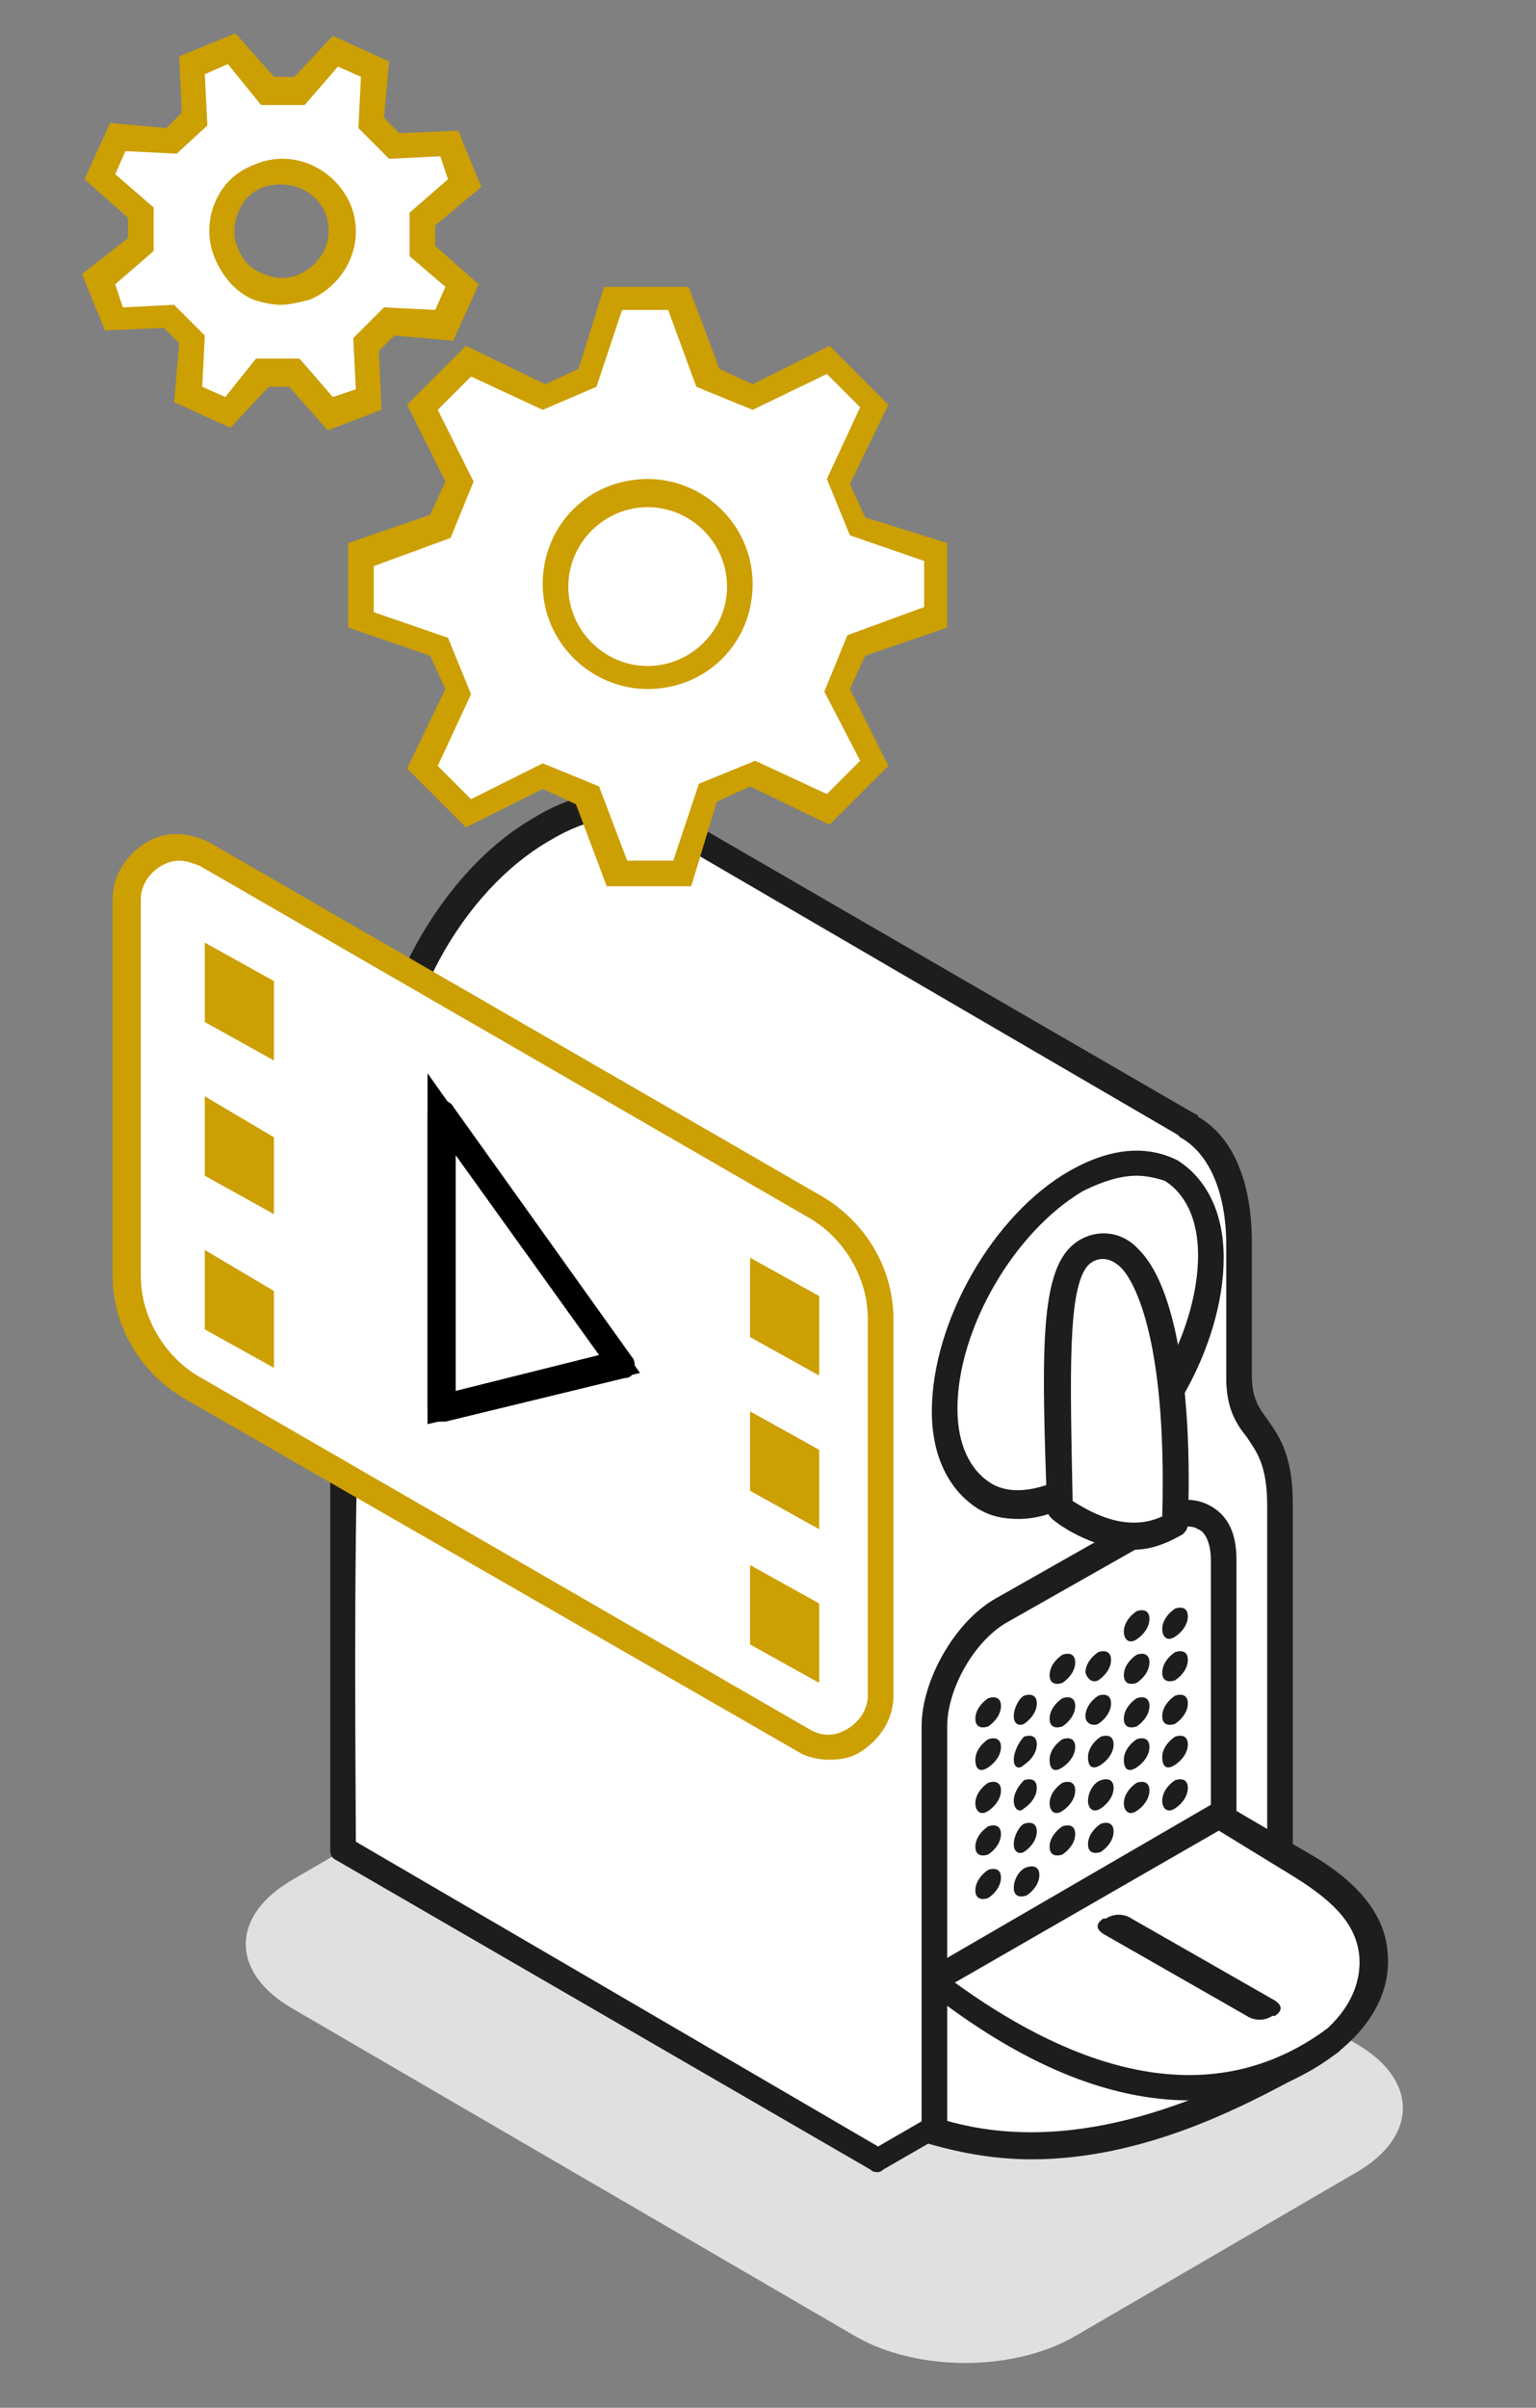 <?xml version="1.0" encoding="utf-8"?>
<!-- Generator: Adobe Illustrator 22.1.0, SVG Export Plug-In . SVG Version: 6.00 Build 0)  -->
<svg version="1.1" id="Calque_1" xmlns="http://www.w3.org/2000/svg" xmlns:xlink="http://www.w3.org/1999/xlink" x="0px" y="0px"
	 viewBox="0 0 60 94" style="enable-background:new 0 0 60 94;" xml:space="preserve">
<rect x="0" y="0" width="60" height="94" fill="#808080" stroke="none"/>
<style type="text/css">
	.st0{fill:#E0E0E0;}
	.st1{fill:#FFFFFF;}
	.st2{fill:#1D1D1B;}
	.st3{fill:#1D1D1D;}
	.st4{enable-background:new    ;}
	.st5{fill:#CC9F03;}
</style>
<head  xmlns=""></head>
<head  xmlns=""></head>
<g>
	<path class="st0" d="M53,79.8c2.4,1.4,2.4,3.6,0,5l-11,6.4c-2.4,1.4-6.2,1.4-8.6,0l-22-12.8c-2.4-1.4-2.4-3.6,0-5l11-6.4
		c2.4-1.4,6.2-1.4,8.6,0L53,79.8z"/>
</g>
<g>
	<path class="st1" d="M50,75.2V58.7c0-3.3-1.6-2.6-1.6-5v-5.2c0-2.3-0.8-4-2.1-4.6c0,0,0.1,0,0.1,0.1L25.5,31.8
		c-1.1-0.6-2.6-0.6-4.4,0.5c-3.7,2.1-6.3,7.1-6.3,11.4v5.2c0,2.4-1.6,3.5-1.6,6.8v16.5l20.9,12.1L50,75.2z"/>
</g>
<g>
	<path class="st2" d="M34.3,84.8c-0.1,0-0.2,0-0.3-0.1L13.1,72.6c-0.2-0.1-0.2-0.3-0.2-0.4V55.7c0-1.9,0.5-3.1,0.9-4.2
		c0.3-0.9,0.7-1.6,0.6-2.6v-5.2c0-4.6,2.8-9.7,6.5-11.8c1.8-1.1,3.6-1.2,4.9-0.5l20.9,12.1c0,0,0.1,0,0.1,0.1
		c1.4,0.8,2.1,2.6,2.1,4.9v5.2c0,0.9,0.3,1.3,0.6,1.7c0.4,0.6,1,1.3,1,3.3v16.5c0,0.2-0.1,0.3-0.2,0.4l-15.8,9.1
		C34.4,84.8,34.3,84.8,34.3,84.8z M13.9,71.9l20.4,11.9L49.5,75V58.8c0-1.6-0.4-2.1-0.8-2.7c-0.4-0.5-0.8-1.1-0.8-2.3v-5.2
		c0-2.1-0.7-3.6-1.8-4.2L46,44.3l-20.6-12c-1-0.6-2.4-0.4-3.9,0.5c-3.5,2-6,6.7-6,10.9v5.2c0,1.2-0.3,2.1-0.7,3
		c-0.4,1-0.8,2.1-0.8,3.8C13.8,60.6,13.9,70.1,13.9,71.9z"/>
</g>
<g>
	<path class="st1" d="M42.1,58.1c2.9-1.7,5.2-5.7,5.2-9s-2.3-4.6-5.2-3c-2.9,1.7-5.2,5.7-5.2,9S39.2,59.7,42.1,58.1"/>
</g>
<g>
	<path class="st2" d="M39.8,59.3c-0.6,0-1.1-0.1-1.6-0.4c-1.1-0.7-1.8-2-1.8-3.8c0-3.5,2.4-7.7,5.4-9.4c1.6-0.9,3-1,4.2-0.4
		c1.1,0.7,1.8,2,1.8,3.8c0,3.5-2.4,7.7-5.4,9.4C41.4,59,40.6,59.3,39.8,59.3z M44.4,45.9c-0.6,0-1.3,0.2-2.1,0.6
		c-2.7,1.6-4.9,5.4-4.9,8.5c0,1.4,0.5,2.4,1.3,2.9s2,0.3,3.2-0.4c2.7-1.6,4.9-5.4,4.9-8.5c0-1.4-0.5-2.4-1.3-2.9
		C45.2,46,44.8,45.9,44.4,45.9z"/>
</g>
<g>
	<path class="st1" d="M53.6,76.4c-0.1-1.4-1.1-2.5-2.7-3.5l-3.1-1.8V61c0-1.7-1.2-2.3-2.6-1.5l-6,3.4c-1.4,0.8-2.6,2.9-2.6,4.5v15.8
		c5.9,1.9,11.7-1.4,13.9-2.5C52.8,79.6,53.8,78,53.6,76.4z"/>
</g>
<g>
	<path class="st2" d="M40.3,84.3c-1.3,0-2.6-0.2-4-0.6c-0.2-0.1-0.3-0.3-0.3-0.5V67.4c0-1.8,1.3-4.1,2.9-5l6-3.4
		c0.9-0.5,1.7-0.6,2.4-0.2c0.7,0.4,1,1.1,1,2.1v9.8l2.9,1.7c1.9,1.1,2.9,2.4,3,3.8c0.2,1.9-1.1,3.7-3.5,4.9l-0.4,0.2
		C48.4,82.3,44.6,84.3,40.3,84.3z M37,82.8c5.3,1.5,10.5-1.2,12.8-2.3l0.4-0.2c2-1,3-2.4,2.9-3.9c-0.1-1.2-0.9-2.1-2.5-3.1l-3.1-1.9
		c-0.2-0.1-0.2-0.3-0.2-0.4V60.9c0-0.6-0.2-1.1-0.5-1.2c-0.3-0.2-0.8-0.1-1.4,0.2l-6,3.4C38.1,64,37,65.9,37,67.4V82.8z"/>
</g>
<g>
	<path class="st2" d="M43,72.3c0.3-0.2,0.5-0.5,0.5-0.8s-0.2-0.4-0.5-0.3c-0.3,0.2-0.5,0.5-0.5,0.8S42.7,72.4,43,72.3 M45.9,70.6
		c0.3-0.2,0.5-0.5,0.5-0.8s-0.2-0.4-0.5-0.3c-0.3,0.2-0.5,0.5-0.5,0.8S45.6,70.8,45.9,70.6 M38.6,74.1c0.3-0.2,0.5-0.5,0.5-0.8
		s-0.2-0.4-0.5-0.3c-0.3,0.2-0.5,0.5-0.5,0.8S38.3,74.2,38.6,74.1 M40.1,74c0.3-0.2,0.5-0.5,0.5-0.8s-0.2-0.4-0.5-0.3
		s-0.5,0.5-0.5,0.8S39.8,74.1,40.1,74 M42.9,65.6c0.3-0.2,0.5-0.5,0.5-0.8s-0.2-0.4-0.5-0.3c-0.3,0.2-0.5,0.5-0.5,0.8
		C42.5,65.6,42.7,65.7,42.9,65.6 M43,70.6c0.3-0.2,0.5-0.5,0.5-0.8s-0.2-0.4-0.5-0.3s-0.5,0.5-0.5,0.8S42.7,70.8,43,70.6 M41.5,72.4
		c0.3-0.2,0.5-0.5,0.5-0.8s-0.2-0.4-0.5-0.3c-0.3,0.2-0.5,0.5-0.5,0.8S41.2,72.5,41.5,72.4 M44.4,70.7c0.3-0.2,0.5-0.5,0.5-0.8
		s-0.2-0.4-0.5-0.3c-0.3,0.2-0.5,0.5-0.5,0.8S44.1,70.9,44.4,70.7 M42.9,67.3c0.3-0.2,0.5-0.5,0.5-0.8s-0.2-0.4-0.5-0.3
		c-0.3,0.2-0.5,0.5-0.5,0.8S42.7,67.4,42.9,67.3 M43,68.9c0.3-0.2,0.5-0.5,0.5-0.8s-0.2-0.4-0.5-0.3c-0.3,0.2-0.5,0.5-0.5,0.8
		C42.5,69,42.7,69.1,43,68.9 M38.6,72.4c0.3-0.2,0.5-0.5,0.5-0.8s-0.2-0.4-0.5-0.3c-0.3,0.2-0.5,0.5-0.5,0.8S38.3,72.5,38.6,72.4
		 M45.9,63.9c0.3-0.2,0.5-0.5,0.5-0.8s-0.2-0.4-0.5-0.3c-0.3,0.2-0.5,0.5-0.5,0.8S45.6,64.1,45.9,63.9 M45.9,68.9
		c0.3-0.2,0.5-0.5,0.5-0.8s-0.2-0.4-0.5-0.3c-0.3,0.2-0.5,0.5-0.5,0.8C45.4,69,45.6,69.1,45.9,68.9 M38.6,67.4
		c0.3-0.2,0.5-0.5,0.5-0.8s-0.2-0.4-0.5-0.3c-0.3,0.2-0.5,0.5-0.5,0.8S38.3,67.5,38.6,67.4 M40,67.3c0.3-0.2,0.5-0.5,0.5-0.8
		s-0.2-0.4-0.5-0.3c-0.2,0.1-0.4,0.5-0.4,0.8S39.8,67.4,40,67.3 M40,72.3c0.3-0.2,0.5-0.5,0.5-0.8s-0.2-0.4-0.5-0.3
		c-0.2,0.1-0.4,0.5-0.4,0.8S39.8,72.4,40,72.3 M41.5,65.7c0.3-0.2,0.5-0.5,0.5-0.8s-0.2-0.4-0.5-0.3c-0.3,0.2-0.5,0.5-0.5,0.8
		S41.2,65.8,41.5,65.7 M41.5,70.7c0.3-0.2,0.5-0.5,0.5-0.8s-0.2-0.4-0.5-0.3c-0.3,0.2-0.5,0.5-0.5,0.8S41.2,70.9,41.5,70.7 M44.4,64
		c0.3-0.2,0.5-0.5,0.5-0.8s-0.2-0.4-0.5-0.3c-0.3,0.2-0.5,0.5-0.5,0.8S44.1,64.2,44.4,64 M44.4,69c0.3-0.2,0.5-0.5,0.5-0.8
		s-0.2-0.4-0.5-0.3c-0.3,0.2-0.5,0.5-0.5,0.8C43.9,69.1,44.1,69.2,44.4,69 M45.9,67.3c0.3-0.2,0.5-0.5,0.5-0.8s-0.2-0.4-0.5-0.3
		c-0.3,0.2-0.5,0.5-0.5,0.8S45.6,67.4,45.9,67.3 M38.6,70.7c0.3-0.2,0.5-0.5,0.5-0.8s-0.2-0.4-0.5-0.3c-0.3,0.2-0.5,0.5-0.5,0.8
		S38.3,70.9,38.6,70.7 M45.9,65.6c0.3-0.2,0.5-0.5,0.5-0.8s-0.2-0.4-0.5-0.3c-0.3,0.2-0.5,0.5-0.5,0.8S45.6,65.7,45.9,65.6 M38.6,69
		c0.3-0.2,0.5-0.5,0.5-0.8s-0.2-0.4-0.5-0.3c-0.3,0.2-0.5,0.5-0.5,0.8C38.1,69.1,38.3,69.2,38.6,69 M40,70.6
		c0.3-0.2,0.5-0.5,0.5-0.8s-0.2-0.4-0.5-0.3c-0.2,0.2-0.4,0.5-0.4,0.8S39.8,70.8,40,70.6 M40,68.9c0.3-0.2,0.5-0.5,0.5-0.8
		s-0.2-0.4-0.5-0.3c-0.2,0.2-0.4,0.6-0.4,0.9S39.8,69.1,40,68.9 M41.5,69c0.3-0.2,0.5-0.5,0.5-0.8s-0.2-0.4-0.5-0.3
		c-0.3,0.2-0.5,0.5-0.5,0.8C41,69.1,41.2,69.2,41.5,69 M41.5,67.4c0.3-0.2,0.5-0.5,0.5-0.8s-0.2-0.4-0.5-0.3
		c-0.3,0.2-0.5,0.5-0.5,0.8S41.2,67.5,41.5,67.4 M44.4,65.7c0.3-0.2,0.5-0.5,0.5-0.8s-0.2-0.4-0.5-0.3c-0.3,0.2-0.5,0.5-0.5,0.8
		S44.1,65.8,44.4,65.7 M44.4,67.4c0.3-0.2,0.5-0.5,0.5-0.8s-0.2-0.4-0.5-0.3c-0.3,0.2-0.5,0.5-0.5,0.8S44.1,67.5,44.4,67.4
		 M49.8,78.1c0.3,0.2,0.3,0.4,0,0.6h-0.1c-0.3,0.2-0.7,0.2-1,0l-5.6-3.2c-0.3-0.2-0.3-0.4,0-0.6h0.1c0.3-0.2,0.7-0.2,1,0L49.8,78.1z
		"/>
</g>
<g>
	<path class="st1" d="M43.2,48.7c1.7,0,3,3.7,2.7,10.9c-2.1,1.2-4.4-0.7-4.4-0.7C41.2,52.1,41.1,48.7,43.2,48.7z"/>
</g>
<g>
	<path class="st2" d="M44.3,60.5c-1.7,0-3.1-1.1-3.2-1.2c-0.1-0.1-0.2-0.2-0.2-0.4c-0.2-5.8-0.3-9,0.9-10.2c0.7-0.7,1.9-0.8,2.7,0.1
		c1.4,1.4,2.1,5.4,1.9,10.7c0,0.2-0.1,0.3-0.2,0.4C45.5,60.3,44.9,60.5,44.3,60.5z M41.9,58.6c0.5,0.3,2,1.3,3.5,0.6
		c0.2-7.2-1.2-9.3-1.6-9.7c-0.5-0.5-1-0.4-1.3-0.1C41.7,50.3,41.8,53.6,41.9,58.6z"/>
</g>
<g>
	<path class="st3" d="M46.5,82c-3.2,0-6.6-1.4-10.3-4.3c-0.1-0.1-0.2-0.3-0.2-0.4s0.1-0.3,0.2-0.4l11.2-6.5c0.2-0.1,0.5-0.1,0.7,0.2
		c0.1,0.2,0.1,0.5-0.2,0.7l-10.6,6.1c4,2.9,9.5,5.4,14.4,1.9c0.2-0.2,0.5-0.1,0.7,0.1s0.1,0.5-0.1,0.7C50.6,81.3,48.6,82,46.5,82z"
		/>
</g>
<g>
	<g>
		<g class="st4">
			<g>
				<g>
					<path class="st1" d="M34.4,66.2l0-14.7c0-1.8-0.9-3.4-2.5-4.3L8,33.4c-1.3-0.8-3,0.2-3,1.7l0,14.7c0,1.8,0.9,3.4,2.5,4.3
						l23.9,13.8C32.8,68.7,34.4,67.8,34.4,66.2z"/>
					<path class="st5" d="M32.4,68.7c-0.4,0-0.9-0.1-1.2-0.3L7.2,54.6c-1.7-1-2.8-2.8-2.8-4.8l0-14.7c0-0.9,0.5-1.7,1.3-2.2
						c0.8-0.5,1.7-0.4,2.5,0l23.9,13.8c1.7,1,2.8,2.8,2.8,4.8l0,14.7c0,0.9-0.5,1.7-1.3,2.2C33.3,68.6,32.9,68.7,32.4,68.7z M7,33.6
						c-0.3,0-0.5,0.1-0.7,0.2c-0.5,0.3-0.8,0.8-0.8,1.3l0,14.7c0,1.6,0.9,3.1,2.2,3.9l23.9,13.8c0.5,0.3,1,0.3,1.5,0
						c0.5-0.3,0.8-0.8,0.8-1.3l0-14.7c0-1.6-0.9-3.1-2.2-3.9L7.8,33.8C7.5,33.7,7.3,33.6,7,33.6z"/>
				</g>
			</g>
			<g>
				<g>
					<polygon class="st1" points="17.2,43.5 24.2,53.2 17.2,55 					"/>
					<path d="M16.7,55.6l0-13.7L25,53.6L16.7,55.6z M17.7,45l0,9.3l5.7-1.4L17.7,45z"/>
				</g>
			</g>
			<g>
				<g>
					<path class="st1" d="M17.2,55l7-1.7l-7-9.8L17.2,55"/>
					<path d="M17.2,55.5c-0.1,0-0.2,0-0.3-0.1c-0.1-0.1-0.2-0.3-0.2-0.4l0-11.5c0-0.2,0.2-0.4,0.4-0.5c0.2-0.1,0.5,0,0.6,0.2l7,9.8
						c0.1,0.1,0.1,0.3,0.1,0.5c-0.1,0.2-0.2,0.3-0.4,0.3l-7,1.7C17.3,55.5,17.2,55.5,17.2,55.5z M17.8,45.1l0,9.2l5.6-1.4L17.8,45.1
						z"/>
				</g>
			</g>
		</g>
	</g>
	<g>
		<g>
			<g>
				<polygon class="st5" points="10.7,38.3 10.7,41.4 8,39.9 8,36.8 				"/>
			</g>
		</g>
		<g>
			<g>
				<polygon class="st5" points="10.7,44.4 10.7,47.4 8,45.9 8,42.8 				"/>
			</g>
		</g>
		<g>
			<g>
				<polygon class="st5" points="10.7,50.4 10.7,53.4 8,51.9 8,48.8 				"/>
			</g>
		</g>
	</g>
	<g>
		<g>
			<g>
				<polygon class="st5" points="32,50.6 32,53.7 29.3,52.2 29.3,49.1 				"/>
			</g>
		</g>
		<g>
			<g>
				<polygon class="st5" points="32,56.6 32,59.7 29.3,58.2 29.3,55.1 				"/>
			</g>
		</g>
		<g>
			<g>
				<polygon class="st5" points="32,62.6 32,65.7 29.3,64.2 29.3,61.1 				"/>
			</g>
		</g>
	</g>
</g>
<g>
	<g>
		<g>
			<g>
				<path class="st1" d="M14.1,21.6v2.6l0.4,0.1l2.7,0.9l0.7,1.8l-1.4,3l1.8,1.8l0.3-0.2l2.6-1.3L23,31l1.1,3.1h2.6l0.1-0.4l0.9-2.7
					l1.8-0.7l3,1.4l1.8-1.8L34,29.5l-1.3-2.6l0.7-1.8l3.1-1.1v-2.6l-0.4-0.1l-2.7-0.9l-0.7-1.8l1.4-3L32.3,14L32,14.2l-2.6,1.3
					l-1.8-0.7l-1.1-3.1H24L23.9,12L23,14.7l-1.8,0.7l-3-1.4l-1.8,1.8l0.2,0.3l1.3,2.6l-0.7,1.8L14.1,21.6z"/>
				<path class="st5" d="M27,34.6h-3.3l-1.2-3.2l-1.3-0.6l-3,1.5L15.9,30l1.5-3.1l-0.6-1.3l-3.2-1.1v-3.3l3.2-1.1l0.6-1.3l-1.5-3
					l2.3-2.3l3.1,1.5l1.3-0.6l1-3.2h3.3l1.2,3.2l1.3,0.6l3-1.5l2.3,2.3l-1.5,3.1l0.6,1.3l3.2,1v3.3l-3.2,1.1l-0.6,1.3l1.5,3
					l-2.3,2.3l-3.1-1.5l-1.3,0.6L27,34.6z M24.5,33.6l1.8,0l1-3l2.2-0.9l2.8,1.3l1.3-1.3L32.2,27l0.9-2.2l3-1.1l0-1.8l-2.9-1
					l-0.9-2.2l1.3-2.8l-1.3-1.3L29.4,16l-2.2-0.9l-1.1-3l-1.8,0l-1,3L21.2,16l-2.8-1.3L17.1,16l1.4,2.8l-0.9,2.2l-3,1.1l0,1.8l2.9,1
					l0.9,2.2l-1.3,2.8l1.3,1.3l0,0l2.8-1.4l2.2,0.9L24.5,33.6z"/>
			</g>
		</g>
		<g>
			<g>
				<path class="st1" d="M3.8,11l0.6,1.6l0.2,0l1.9-0.1l0.9,0.9l-0.1,2.1l1.5,0.7L9,16l1.3-1.4l1.2,0l1.4,1.6l1.6-0.6l0-0.2
					l-0.1-1.9l0.9-0.9l2.1,0.1l0.7-1.5L17.9,11l-1.4-1.3l0-1.2l1.6-1.4l-0.6-1.6l-0.2,0l-1.9,0.1l-0.9-0.9l0.1-2.1L13.1,2L13,2.2
					l-1.3,1.4l-1.2,0L9.1,1.9L7.5,2.5l0,0.2l0.1,1.9L6.7,5.5L4.6,5.4L3.9,6.9l0.2,0.2l1.4,1.3l0,1.2L3.8,11z M10.1,6.9
					c1.2-0.5,2.6,0.1,3,1.3c0.5,1.2-0.1,2.6-1.3,3c-1.2,0.5-2.6-0.1-3-1.3C8.3,8.7,8.9,7.3,10.1,6.9"/>
				<path class="st5" d="M12.8,16.8l-1.5-1.7l-0.8,0L9,16.7l-2.2-1l0.2-2.3l-0.6-0.6l-2.3,0.1l-0.9-2.2L5,9.3l0-0.8L3.3,7l1-2.2
					L6.5,5l0.6-0.6L7,2.2l2.2-0.9L10.7,3l0.8,0L13,1.4l2.2,1L15,4.6l0.6,0.6l2.3-0.1l0.9,2.2L17,8.8l0,0.8l1.7,1.5l-1,2.2l-2.3-0.2
					l-0.6,0.6l0.1,2.3L12.8,16.8z M10,14l1.7,0l1.3,1.5l0.9-0.3l-0.1-2l1.2-1.2l2,0.1l0.4-0.9L16,10l0-1.7L17.5,7l-0.3-0.9l-2,0.1
					L14,5l0.1-2l-0.9-0.4l-1.3,1.5l-1.7,0L8.9,2.5L8,2.9l0.1,2L6.9,6l-2-0.1L4.5,6.8L6,8.1l0,1.7l-1.5,1.3L4.8,12l2-0.1L8,13.1
					l-0.1,2l0.9,0.4L10,14z M11,11.9c-0.4,0-0.8-0.1-1.1-0.2c-0.7-0.3-1.2-0.9-1.5-1.6c-0.3-0.7-0.3-1.5,0-2.2
					C8.7,7.2,9.2,6.7,10,6.4l0,0c1.5-0.6,3.1,0.2,3.7,1.6c0.6,1.5-0.2,3.1-1.6,3.7C11.7,11.8,11.3,11.9,11,11.9z M10.3,7.3
					c-0.5,0.2-0.8,0.5-1,1c-0.2,0.5-0.2,1,0,1.4c0.2,0.5,0.5,0.8,1,1c0.5,0.2,1,0.2,1.4,0c0.9-0.4,1.4-1.4,1-2.4
					C12.3,7.4,11.3,7,10.3,7.3L10.3,7.3z"/>
			</g>
		</g>
	</g>
	<g>
		<path class="st1" d="M25.3,19.3c2,0,3.6,1.6,3.6,3.6c0,2-1.6,3.6-3.6,3.6c-2,0-3.6-1.6-3.6-3.6C21.8,20.9,23.4,19.3,25.3,19.3"/>
		<path class="st5" d="M25.3,26.9c-2.2,0-4.1-1.8-4.1-4.1s1.8-4.1,4.1-4.1c2.2,0,4.1,1.8,4.1,4.1S27.6,26.9,25.3,26.9z M25.3,19.8
			c-1.7,0-3.1,1.4-3.1,3.1c0,1.7,1.4,3.1,3.1,3.1s3.1-1.4,3.1-3.1C28.4,21.2,27,19.8,25.3,19.8z"/>
	</g>
</g>
</svg>
